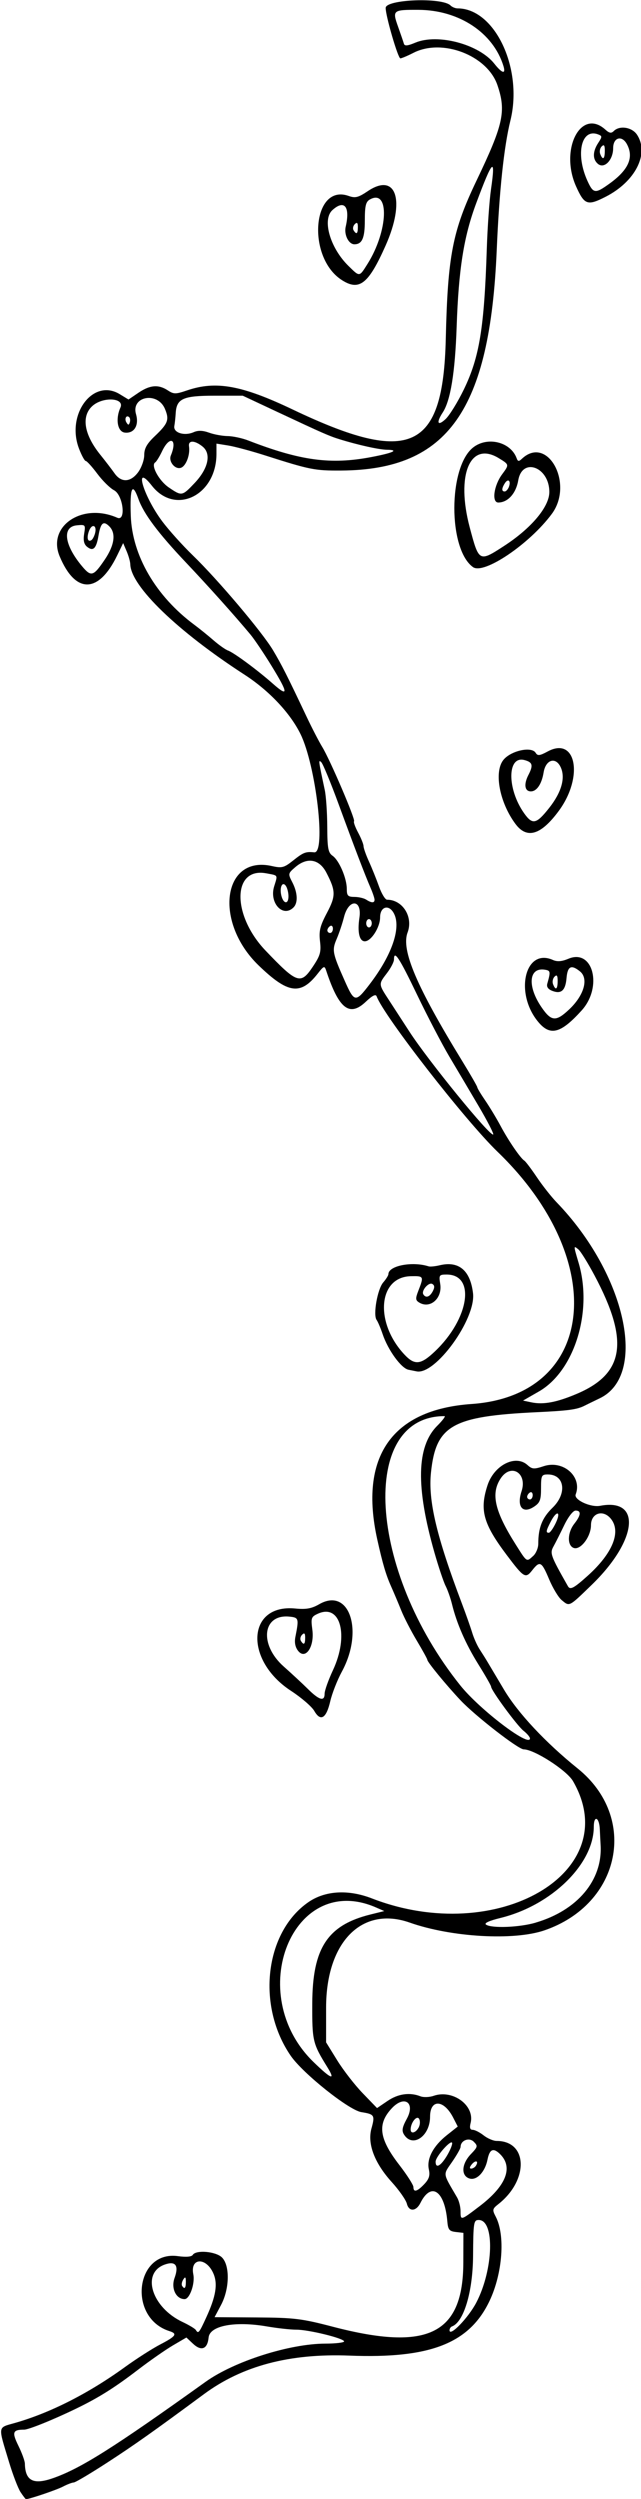 <?xml version="1.0" encoding="UTF-8"?>
<svg version="1.1" viewBox="0 0 231 900" xmlns="http://www.w3.org/2000/svg">
<path d="m7.405 897.5c-0.902-1.38-2.759-6.22-4.126-10.75-4.077-13.53-4.28-12.32 2.373-14.24 12.636-3.64 26.387-10.64 39.348-20.03 4.125-2.986 9.863-6.661 12.75-8.165 5.693-2.966 6.3-3.85 3.298-4.803-15.093-4.79-12.315-29.115 3.083-26.997 2.925 0.402 4.901 0.239 5.321-0.439 1.17-1.9 8.36-1.27 10.548 0.92 2.906 2.906 2.74 11.31-0.338 17.101l-2.338 4.399 15.088 0.095c13.64 0.086 16.289 0.408 27.588 3.358 34.21 8.931 46.904 2.679 46.972-23.137l0.03-10.68-2.75-0.316c-2.346-0.27-2.794-0.83-3.048-3.816-0.941-11.045-5.825-14.399-9.688-6.652-1.545 3.099-4.147 3.25-4.891 0.285-0.341-1.357-2.795-4.867-5.454-7.8-6.193-6.83-8.831-13.771-7.318-19.252 1.331-4.819 1.114-5.171-3.642-5.931-4.496-0.719-21.068-13.935-25.439-20.288-12.413-18.04-9.342-44.537 6.417-55.367 6.004-4.126 14.329-4.607 22.814-1.318 45.178 17.511 91.455-9.454 72.487-42.238-2.26-3.89-13.96-11.43-17.76-11.43-1.95 0-17.49-12.07-22.77-17.68-5.19-5.51-11.96-13.76-11.96-14.57 0-0.3-1.707-3.403-3.793-6.897s-4.604-8.377-5.596-10.852c-0.991-2.475-2.66-6.426-3.709-8.78-1.831-4.112-3.006-8.1-4.925-16.72-6.641-29.827 5.215-46.885 33.973-48.882 44.856-3.114 49.884-51.757 9.387-90.799-11.685-11.265-41.06-48.997-43.608-56.014-0.325-0.894-1.552-0.282-3.899 1.945-5.894 5.592-9.716 2.591-14.284-11.22-0.6-1.815-0.841-1.728-3.063 1.111-6.167 7.88-10.718 7.241-21.31-2.994-16.181-15.636-12.948-39.753 4.795-35.766 3.634 0.817 4.381 0.623 7.667-1.988 3.706-2.945 4.521-3.26 7.615-2.945 4.302 0.438 0.626-31.201-4.948-42.583-3.708-7.573-11.355-15.682-20.168-21.386-24.159-15.637-40.972-31.871-41.18-39.76-0.025-0.945-0.614-3.051-1.308-4.68l-1.263-2.962-2.163 4.462c-6.687 13.796-15.034 13.917-20.723 0.302-4.559-10.91 8.183-19.436 20.764-13.894 3.252 1.433 2.108-8.203-1.177-9.909-1.422-0.738-4.132-3.412-6.021-5.941-1.883-2.52-3.758-4.59-4.16-4.59-0.402 0-1.498-2.006-2.434-4.458-4.718-12.353 5.073-25.444 14.666-19.61l3.177 1.932 3.579-2.432c4.147-2.818 7.213-3.069 10.574-0.867 2.168 1.421 2.816 1.421 7 0 10.374-3.522 19.711-1.83 37.995 6.887 42.475 20.25 54.246 14.822 55.188-25.448 0.71-30.024 2.43-38.892 11.09-57 9.7-20.263 10.72-24.965 7.52-34.366-3.65-10.709-19.85-16.94-30.25-11.634-2.156 1.1-4.284 2-4.729 2-0.861 0-5.33-15.348-5.293-18.178 0.04-3.083 20.394-3.849 23.364-0.88 0.58 0.582 1.73 1.058 2.54 1.058 13.456 0 23.671 21.664 19.048 40.393-2.335 9.457-4.026 25.465-4.925 46.607-2.455 57.747-17.571 79.187-56.007 79.438-9.595 0.063-11.238-0.263-27.518-5.461-4.96-1.583-10.922-3.184-13.25-3.556l-4.228-0.68v3.678c0 14.975-14.828 22.279-23.287 11.471-6.674-8.528-3.105 3.696 3.756 12.862 2.365 3.16 7.323 8.67 11.018 12.245 9.037 8.744 25.01 27.63 28.913 34.186 3.131 5.26 5.15 9.253 12.037 23.814 1.951 4.125 4.511 9.075 5.688 11 2.835 4.636 12.05 26.158 11.455 26.753-0.257 0.257 0.408 2.098 1.477 4.092s1.943 4.183 1.943 4.864c0 0.681 0.875 3.163 1.945 5.515 1.07 2.352 2.706 6.414 3.636 9.027 0.93 2.612 2.236 4.75 2.901 4.75 5.62 0 9.501 6.205 7.389 11.815-2.373 6.305 3.197 19.384 19.772 46.424 2.946 4.807 5.357 9.001 5.357 9.32 0 0.319 1.29 2.462 2.865 4.761s4.068 6.43 5.538 9.18c2.854 5.338 7.147 11.603 8.547 12.472 0.468 0.291 2.503 2.984 4.522 5.986s5.211 7.052 7.093 9c24.954 25.833 32.982 62.247 15.565 70.596-1.997 0.957-4.488 2.172-5.536 2.698-2.702 1.359-5.737 1.768-17.095 2.307-30.603 1.45-36.406 4.747-38.193 21.698-1.066 10.112 1.968 22.966 11.153 47.242 1.457 3.85 3.125 8.575 3.707 10.5 0.582 1.925 1.795 4.627 2.696 6.004 0.9 1.377 2.169 3.402 2.82 4.5 0.651 1.098 3.327 5.596 5.947 9.996 5.002 8.4 14.955 19.04 26.545 28.376 21.958 17.688 15.547 48.855-11.991 58.296-11.029 3.781-33.576 2.482-48.535-2.796-17.25-6.08-30.14 7-30.14 30.63v12.5l4 6.47c2.2 3.558 6.331 8.883 9.181 11.833l5.181 5.364 3.801-2.583c3.794-2.578 7.995-3.166 11.837-1.657 1.1 0.432 3.249 0.352 4.775-0.177 6.884-2.387 14.885 3.494 13.306 9.782-0.435 1.735-0.208 2.469 0.764 2.469 0.761 0 2.528 0.9 3.927 2s3.506 2 4.684 2c11.274 0 11.653 14.082 0.614 22.765-2.15 1.691-2.224 2.049-0.94 4.501 3.487 6.656 2.49 20.373-2.202 30.292-7.265 15.356-21.406 20.89-50.48 19.754-21.574-0.843-38.636 3.668-52.449 13.867-18.435 13.611-25.045 18.286-34.947 24.714-6.021 3.909-11.421 7.109-12 7.113-0.579 3e-3 -2.332 0.673-3.895 1.489-2.273 1.19-12.073 4.51-13.308 4.51-0.163 0-1.034-1.13-1.937-2.5zm11.719-5.033c10.045-3.528 21.837-10.971 54.96-34.688 10.32-7.39 30.216-13.732 43.165-13.761 3.712-8e-3 6.75-0.365 6.75-0.793 0-1.105-12.771-4.24-17.231-4.23-2.052 5e-3 -6.821-0.521-10.596-1.169-11.564-1.983-20.581-0.271-20.99 3.985-0.403 4.198-2.618 5.071-5.647 2.226l-2.362-2.219-4.837 2.831c-2.66 1.557-8.369 5.537-12.686 8.843-8.369 6.41-14.105 10.01-22.155 13.91-8.243 4-17.15 7.6-18.793 7.6-4.136 0-4.465 0.92-2.076 5.795 1.268 2.588 2.32 5.472 2.338 6.408 0.114 6.235 3.051 7.756 10.156 5.26zm55.264-58.01c3.382-7.388 4.121-11.818 2.589-15.518-2.533-6.116-8.539-6.004-7.311 0.136 0.664 3.32-1.304 8.92-3.132 8.92-3.117 0-4.969-3.906-3.621-7.636 1.623-4.488 0.355-6.202-3.554-4.809-8.536 3.042-4.697 15.433 6.404 20.667 2.345 1.105 4.509 2.408 4.809 2.894 0.899 1.454 1.174 1.119 3.817-4.653zm97.27-5.234c6.189-11.855 6.706-29.729 0.86-29.729-1.819 0-1.948 0.828-2.038 13-0.095 12.894-3.345 23.746-7.589 25.333-0.49 0.183-0.891 0.804-0.891 1.378 0 2.53 6.789-4.487 9.658-9.982zm-104.68-7.48c-0.012-1.757-0.217-1.932-0.934-0.798-0.505 0.799-0.697 1.811-0.426 2.25 0.867 1.403 1.375 0.861 1.36-1.452zm105.86-27.22c9.517-7.237 12.188-13.935 7.448-18.675-2.491-2.491-3.837-1.927-4.609 1.935-0.891 4.453-3.907 7.593-6.504 6.769-3.104-0.985-2.854-5.255 0.512-8.769 2.51-2.619 2.584-2.935 1.05-4.469-1.69-1.69-4.75-0.48-4.75 1.87 0 0.521-1.366 2.933-3.035 5.359-3.35 4.87-3.5 3.787 1.77 12.829 0.679 1.166 1.242 3.357 1.25 4.869 0.019 3.529-0.056 3.547 6.868-1.718zm-19.93-7.95c1.723-1.834 2.12-3.111 1.643-5.283-0.845-3.846 1.571-8.448 6.473-12.33l3.936-3.117-1.627-3.176c-3.38-6.61-8.35-6.81-8.35-0.35 0 7.017-6.32 11.323-9.393 6.4-0.866-1.387-0.643-2.625 1.018-5.675 3.156-5.791-0.861-8.623-5.391-3.801-5.322 5.665-4.631 10.955 2.666 20.408 2.805 3.633 5.099 7.221 5.099 7.974 0 2.033 1.372 1.666 3.923-1.05zm18.618-6.648c1.076-1.741-0.15-2.11-1.521-0.458-0.789 0.95-0.865 1.524-0.202 1.524 0.585 0 1.36-0.48 1.723-1.067zm-10.623-3.301c1.145-1.852 2.068-3.99 2.052-4.75-0.039-1.856-5.971 4.734-5.971 6.634 0 2.493 1.726 1.663 3.918-1.884zm-10.023-10.436c0.531-0.992 0.595-2.403 0.143-3.135-0.844-1.366-3.038 1.431-3.038 3.873 0 1.702 1.84 1.232 2.895-0.738zm-32.87-21.655c-5.34-8.641-5.528-9.43-5.477-23.041 0.074-19.907 5.493-28.186 20.952-32.013l5-1.238-3-1.308c-29.932-13.051-47.778 31.107-22.5 55.673 6.365 6.186 8.059 6.835 5.026 1.927zm75.043-52.135c15.039-4.412 24.139-15.267 23.392-27.907-0.065-1.1-0.195-3.688-0.289-5.75-0.2-4.35-2.17-5.14-2.17-0.85 0 13.404-15.214 28.286-33.541 32.808-4.285 1.057-6.114 1.908-5.263 2.448 2.161 1.371 12.086 0.963 17.873-0.735zm-2.07-66.33c0-0.51-1.048-1.752-2.328-2.759-2.29-1.8-11.67-14.55-11.67-15.87 0-0.369-2.053-3.965-4.562-7.99-4.607-7.392-7.828-14.743-9.554-21.808-0.518-2.12-1.548-5.045-2.288-6.5-0.74-1.455-2.546-6.845-4.013-11.978-6.77-23.694-6.455-38.229 0.99-45.675 1.921-1.921 3.11-3.493 2.641-3.493-30.85 0-27.598 55.443 5.689 96.989 6.983 8.715 25.097 22.489 25.097 19.084zm16.926-124.12c17.136-7.278 18.895-19.021 6.375-42.557-2.398-4.508-5.022-8.745-5.83-9.416-1.814-1.506-1.814-1.497 0.062 4.82 5.179 17.44-1.48 38.97-14.331 46.338l-5.7 3.268 3 0.628c4.356 0.912 9.14 0.014 16.426-3.08zm-35.46-103.66c-3.17-5.38-7.91-13.39-10.53-17.79-2.61-4.4-7.83-14.4-11.6-22.23-6.47-13.46-8.34-16.3-8.34-12.7 0 0.862-1.125 3.042-2.5 4.844-3.137 4.112-3.156 3.877 0.834 9.985 1.834 2.807 5.08 7.803 7.213 11.104 6.79 10.502 29.244 38.042 30.22 37.065 0.263-0.263-2.119-4.886-5.293-10.272zm-39.204-43.869c8.041-10.503 11.418-20.402 8.694-25.49-1.8-3.37-4.96-2.46-4.96 1.44 0 3.58-3.22 8.63-5.51 8.63-1.965 0-2.722-3.304-1.944-8.487 1.005-6.702-3.861-6.933-5.549-0.263-0.592 2.337-1.78 5.888-2.641 7.89-1.749 4.07-1.554 5.082 2.921 15.144 3.456 7.771 3.873 7.824 8.989 1.141zm-20.582-6.177c2.75-4.096 3.115-5.367 2.659-9.248-0.436-3.708 3e-3 -5.509 2.498-10.23 3.228-6.11 3.205-7.905-0.183-14.457-2.558-4.948-6.909-5.725-11.232-2.006-2.62 2.254-2.644 2.378-1.056 5.45 1.923 3.719 2.095 7.374 0.426 9.043-3.808 3.808-8.81-1.603-6.983-7.554 1.319-4.299 1.557-3.905-2.843-4.726-12.252-2.288-12.42 15.081-0.269 27.811 11.345 11.885 12.667 12.346 16.984 5.917zm7.31-13.8c0-0.857-0.45-1.281-1-0.941s-1 1.042-1 1.559c0 0.518 0.45 0.941 1 0.941s1-0.702 1-1.559zm14-1.94c0-0.825-0.45-1.5-1-1.5s-1 0.675-1 1.5 0.45 1.5 1 1.5 1-0.675 1-1.5zm-30.015-9.75c-8e-3 -1.238-0.402-2.861-0.875-3.607-1.268-2.001-2.445 0.384-1.685 3.414 0.77 3.067 2.58 3.204 2.56 0.193zm31.02 1.28c0-0.531-0.639-2.444-1.421-4.25-2.076-4.798-5.759-14.436-11.573-30.284-2.825-7.7-5.616-14.45-6.203-15-1.073-1.005-1.044-0.778 1.256 10 0.47 2.2 0.873 8.137 0.897 13.193 0.037 7.85 0.32 9.387 1.933 10.516 2.35 1.646 5.111 8.081 5.111 11.912 0 2.469 0.391 2.88 2.75 2.893 1.512 8e-3 3.425 0.452 4.25 0.985 1.923 1.243 3 1.255 3 0.034zm-37.035-84.09c-2.811-4.58-6.257-9.704-7.657-11.386-5.739-6.89-15.305-17.56-23.34-26.04-9.904-10.46-15.163-17.48-17.038-22.76-2.219-6.246-3.136-4.262-2.774 6 0.506 14.346 9.032 28.963 22.894 39.25 1.853 1.375 4.962 3.888 6.91 5.583 1.947 1.696 4.31 3.362 5.25 3.703 2.135 0.774 10.59 7.019 16.116 11.903 5.727 5.062 5.639 3.529-0.361-6.247zm-60.215-38.36c3.542-5.233 4.141-9.542 1.669-12.013-2.144-2.15-3.121-1.3-3.919 3.43-0.778 4.607-1.948 5.703-4.142 3.882-1.082-0.898-1.389-2.309-1.009-4.646 0.53-3.267 0.46-3.348-2.652-3.046-5.387 0.521-4.517 7.115 1.952 14.803 3.223 3.83 4.037 3.586 8.102-2.418zm-3.465-9.559c0.753-2.881-1.131-3.6-2.176-0.831-0.93 2.463-0.501 4.175 0.839 3.346 0.446-0.275 1.047-1.407 1.337-2.515zm35.823-18.01c4.97-5.225 6.155-10.565 2.925-13.181-2.864-2.319-5.239-2.356-4.893-0.076 0.452 2.979-1.038 6.997-2.855 7.694-2.107 0.809-4.618-2.193-3.694-4.415 2.489-5.988-0.39-7.364-3.166-1.513-0.918 1.934-2.037 3.744-2.487 4.022-1.656 1.023 1.391 6.613 4.906 9.002 4.686 3.185 4.793 3.167 9.264-1.533zm-20.296-3.966c1.203-1.63 2.188-4.4 2.188-6.15 0-2.4 0.948-4.097 3.807-6.817 4.796-4.563 5.298-5.914 3.648-9.836-2.657-6.319-12.269-4.555-10.414 1.912 1.158 4.039-0.661 7.029-4.041 6.642-2.63-0.301-3.437-4.879-1.586-8.994 1.617-3.595-6.409-4.015-10.164-0.531-3.997 3.709-2.915 10.251 2.889 17.458 1.849 2.296 4.17 5.324 5.158 6.728 2.423 3.444 5.787 3.283 8.515-0.406zm84-5.437c7.945-1.515 10.212-2.583 5.604-2.639-2.795-0.034-10.422-1.727-17.045-3.784-3.72-1.15-6.01-2.16-22.37-9.82l-12.5-5.86h-10.214c-11.304 0-13.64 1.053-13.943 6.286-0.087 1.493-0.312 3.583-0.5 4.645-0.426 2.404 3.606 3.687 6.957 2.214 1.605-0.705 3.288-0.653 5.571 0.172 1.799 0.651 4.815 1.203 6.701 1.227s5.229 0.741 7.429 1.593c18.782 7.274 29.726 8.748 44.312 5.966zm-87.206-14.33c-1.016-1.016-1.855 0.514-1.021 1.863 0.63 1.019 0.866 1.02 1.204 4e-3 0.232-0.695 0.149-1.535-0.183-1.867zm120.57-10.01c5.636-11.63 7.356-22.18 8.279-50.765 0.249-7.7 0.933-17.33 1.521-21.399 1.713-11.862 0.573-10.778-5.333 5.064-4.485 12.032-6.343 23.75-7.053 44.474-0.565 16.491-2.205 26.612-5.007 30.888-2.438 3.721-1.859 5.089 1.014 2.397 1.423-1.333 4.384-6.13 6.579-10.659zm14.27-116.51c-3.7-11.998-16.04-20.146-30.61-20.214-9.296-0.043-9.484 0.114-7.329 6.153 0.944 2.646 1.872 5.359 2.062 6.028 0.26 0.915 1.287 0.824 4.138-0.367 8.074-3.373 22.917 0.571 28.439 7.557 2.822 3.571 4.252 3.936 3.298 0.843zm-68.165 592.41c-0.89-1.551-4.659-4.801-8.375-7.222-16.93-11.03-15.906-31.352 1.495-29.667 3.952 0.383 5.906 0.034 8.656-1.545 10.851-6.23 16.161 9.557 8.166 24.277-1.643 3.025-3.526 7.828-4.184 10.674-1.434 6.201-3.486 7.442-5.758 3.483zm3.72-6.2c0-1.123 1.35-4.929 3-8.458 5.829-12.467 2.751-24.078-5.397-20.365-2.435 1.11-2.583 1.533-2.017 5.799 0.813 6.132-2.482 10.975-5.148 7.566-1.027-1.313-1.36-3.03-0.969-5 1.322-6.671 1.229-6.981-2.201-7.312-9.677-0.934-10.91 10.073-2.012 17.964 2.885 2.559 6.821 6.214 8.745 8.122 4.058 4.023 6 4.568 6 1.684zm-7-20.16c0-1.615-0.296-1.904-1.113-1.087-0.612 0.612-0.811 1.602-0.441 2.2 1.03 1.68 1.55 1.3 1.55-1.11zm92.415-13.572c-1.147-0.95-3.172-4.308-4.5-7.461-2.73-6.48-3.321-6.792-6.123-3.229-2.389 3.037-2.978 2.684-9.11-5.459-8.526-11.323-9.891-16.246-6.979-25.176 2.371-7.273 10.104-11.197 14.401-7.308 1.68 1.521 2.367 1.57 5.848 0.421 7.053-2.328 13.979 3.788 11.527 10.177-0.733 1.91 5.384 4.747 8.819 4.09 15.08-2.883 13.437 12.511-3.037 28.467-8.321 8.059-7.954 7.874-10.846 5.478zm9.391-8.743c8.986-8.079 12.151-15.847 8.363-20.525-2.816-3.477-7.167-2.076-7.174 2.309-6e-3 4.146-3.808 9.124-6.251 8.186-2.38-0.913-2.244-5.55 0.256-8.728 2.399-3.05 2.557-4.727 0.445-4.727-0.888 0-2.642 2.252-4.088 5.25-1.393 2.888-3.137 6.343-3.876 7.678-1.358 2.454-1.059 3.275 5.211 14.322 0.808 1.423 2.109 0.734 7.113-3.765zm-19.635-7.14c1.006-0.91 1.829-2.879 1.829-4.375 0-5.813 1.41-9.37 5.155-13.005 5.32-5.17 4.35-11.97-1.72-11.97-2.26 0-2.44 0.37-2.44 4.98 0 4.236-0.381 5.226-2.56 6.654-4.092 2.681-6.283-0.047-4.464-5.558 2.178-6.598-3.833-10.273-7.543-4.612-3.584 5.469-2.141 11.766 5.445 23.768 4.109 6.5 3.847 6.329 6.293 4.116zm8.12-11.85c2.017-4.229 0.391-4.733-1.773-0.55-1.739 3.362-1.859 4.05-0.711 4.05 0.448 0 1.566-1.575 2.484-3.5zm-8.3-10.06c0-0.857-0.45-1.281-1-0.941s-1 1.042-1 1.559c0 0.518 0.45 0.941 1 0.941s1-0.702 1-1.559zm-44.75-45.147c-2.617-0.504-7.373-7.036-9.317-12.794-0.743-2.2-1.727-4.521-2.188-5.159-1.322-1.828 0.318-11.107 2.383-13.489 1.03-1.187 1.872-2.53 1.872-2.985 0-3.037 8.615-4.706 14.5-2.809 0.55 0.177 2.37-4e-3 4.045-0.403 6.833-1.627 10.971 1.864 11.95 10.082 1.106 9.287-13.661 29.652-20.394 28.126-0.33-0.075-1.613-0.331-2.851-0.57zm9.54-6.64c12.32-11.7 14.75-27.65 4.2-27.65-2.697 0-2.832 0.198-2.315 3.387 0.845 5.209-3.698 9.148-7.662 6.642-1.261-0.797-1.292-1.439-0.204-4.235 2.017-5.184 1.955-5.301-2.753-5.194-11.717 0.265-13.087 16.595-2.359 28.13 3.76 4.043 5.924 3.833 11.093-1.076zm-0.823-21.594c0.741-1.384 0.707-2.144-0.117-2.653-1.291-0.798-4.084 2.406-3.26 3.739 0.875 1.417 2.279 0.965 3.377-1.087zm38.235-96.788c-8.896-10.326-5.103-27.103 5.098-22.551 1.544 0.689 3.183 0.556 5.597-0.452 8.857-3.701 12.398 10.157 4.756 18.616-7.42 8.213-11.225 9.294-15.452 4.387zm11.017-4.816c5.319-5.041 7.005-11.046 3.826-13.62-3.156-2.555-4.486-1.894-4.852 2.415-0.377 4.431-1.897 5.82-5.058 4.624-1.592-0.603-2.203-1.463-1.872-2.635 1.235-4.368 1.172-4.702-0.951-5.028-5.737-0.879-6.308 5.975-1.128 13.538 3.535 5.161 5.211 5.279 10.035 0.706zm-4.22-10.15c0-2.011-0.289-2.411-1.133-1.567-0.623 0.623-0.862 1.838-0.531 2.7 0.91 2.39 1.66 1.88 1.66-1.13zm-15.188-56.55c-5.755-7.71-7.845-18.734-4.375-23.075 2.662-3.33 10.137-4.984 11.627-2.573 0.719 1.164 1.437 1.083 4.363-0.493 10.246-5.518 12.989 9.172 3.995 21.39-6.426 8.729-11.49 10.27-15.61 4.75zm12.128-5.793c4.423-5.595 5.91-10.797 4.177-14.602-1.793-3.935-5.428-2.853-6.187 1.842-0.668 4.136-2.465 6.802-4.583 6.802-2.246 0-2.624-2.562-0.878-5.939 1.803-3.486 1.504-4.573-1.47-5.351-6.238-1.631-6.269 10.483-0.05 19.218 2.986 4.193 4.357 3.893 8.991-1.97zm-27.46-86.73c-8.984-6.451-8.944-36.002 0.057-43.083 5.191-4.083 13.553-2.002 15.693 3.905 0.42 1.159 0.784 1.197 1.848 0.193 9.256-8.732 18.889 8.926 10.814 19.821-8.067 10.883-24.504 21.97-28.412 19.164zm11.242-7.641c9.79-6.361 16.269-14.08 16.277-19.394 0.015-9.002-9.751-12.675-11.203-4.213-0.808 4.709-3.718 7.95-7.174 7.991-2.46 0.029-1.643-6.101 1.353-10.154 2.605-3.523 2.61-3.498-1.222-5.835-10.326-6.296-15.47 6.043-10.426 25.011 3.306 12.431 3.364 12.462 12.395 6.594zm1.698-21.237c0.837-2.182-0.274-3.196-1.456-1.328-1.183 1.87-1.208 2.971-0.068 2.971 0.491 0 1.177-0.739 1.524-1.643zm-60.191-74.487c-12.794-8.193-10.625-34.95 2.456-30.302 2.383 0.847 3.447 0.579 6.892-1.735 10.271-6.898 13.636 3.387 6.415 19.608-6.168 13.857-9.47 16.46-15.764 12.429zm9.222-5.786c7.48-11.848 8.053-27.267 0.864-23.236-1.462 0.82-1.811 2.286-1.811 7.619 0 6.225-0.964 8.457-3.679 8.518-2.133 0.048-3.883-3.421-3.207-6.358 1.657-7.205-0.481-9.867-4.791-5.967-3.774 3.416-0.851 13.606 5.762 20.09 4.112 4.032 3.881 4.054 6.861-0.666zm-3.45-13.274c0-1.615-0.296-1.904-1.113-1.087-0.612 0.612-0.811 1.602-0.441 2.2 1.03 1.674 1.55 1.302 1.55-1.113zm78.637-14.675c-6.002-13.375 1.761-28.41 10.558-20.449 1.42 1.285 2.127 1.402 3.029 0.5 2.105-2.105 6.592-1.387 8.379 1.34 4.484 6.844-0.607 16.874-11.346 22.353-6.51 3.321-7.626 2.928-10.62-3.744zm12.107-1.054c6.806-4.93 8.765-9.383 6.221-14.136-1.81-3.369-4.97-2.471-4.97 1.41 0 4.271-3.191 7.572-5.481 5.671-1.964-1.63-1.93-4.458 0.09-7.541 1.478-2.255 1.478-2.505 0-3.072-6.121-2.349-8.278 7.145-3.826 16.835 2.074 4.515 2.776 4.588 7.962 0.832zm-1.75-11.771c0-2.011-0.289-2.411-1.133-1.567-0.623 0.623-0.862 1.838-0.531 2.7 0.91 2.385 1.66 1.876 1.66-1.133z"/>
</svg>
